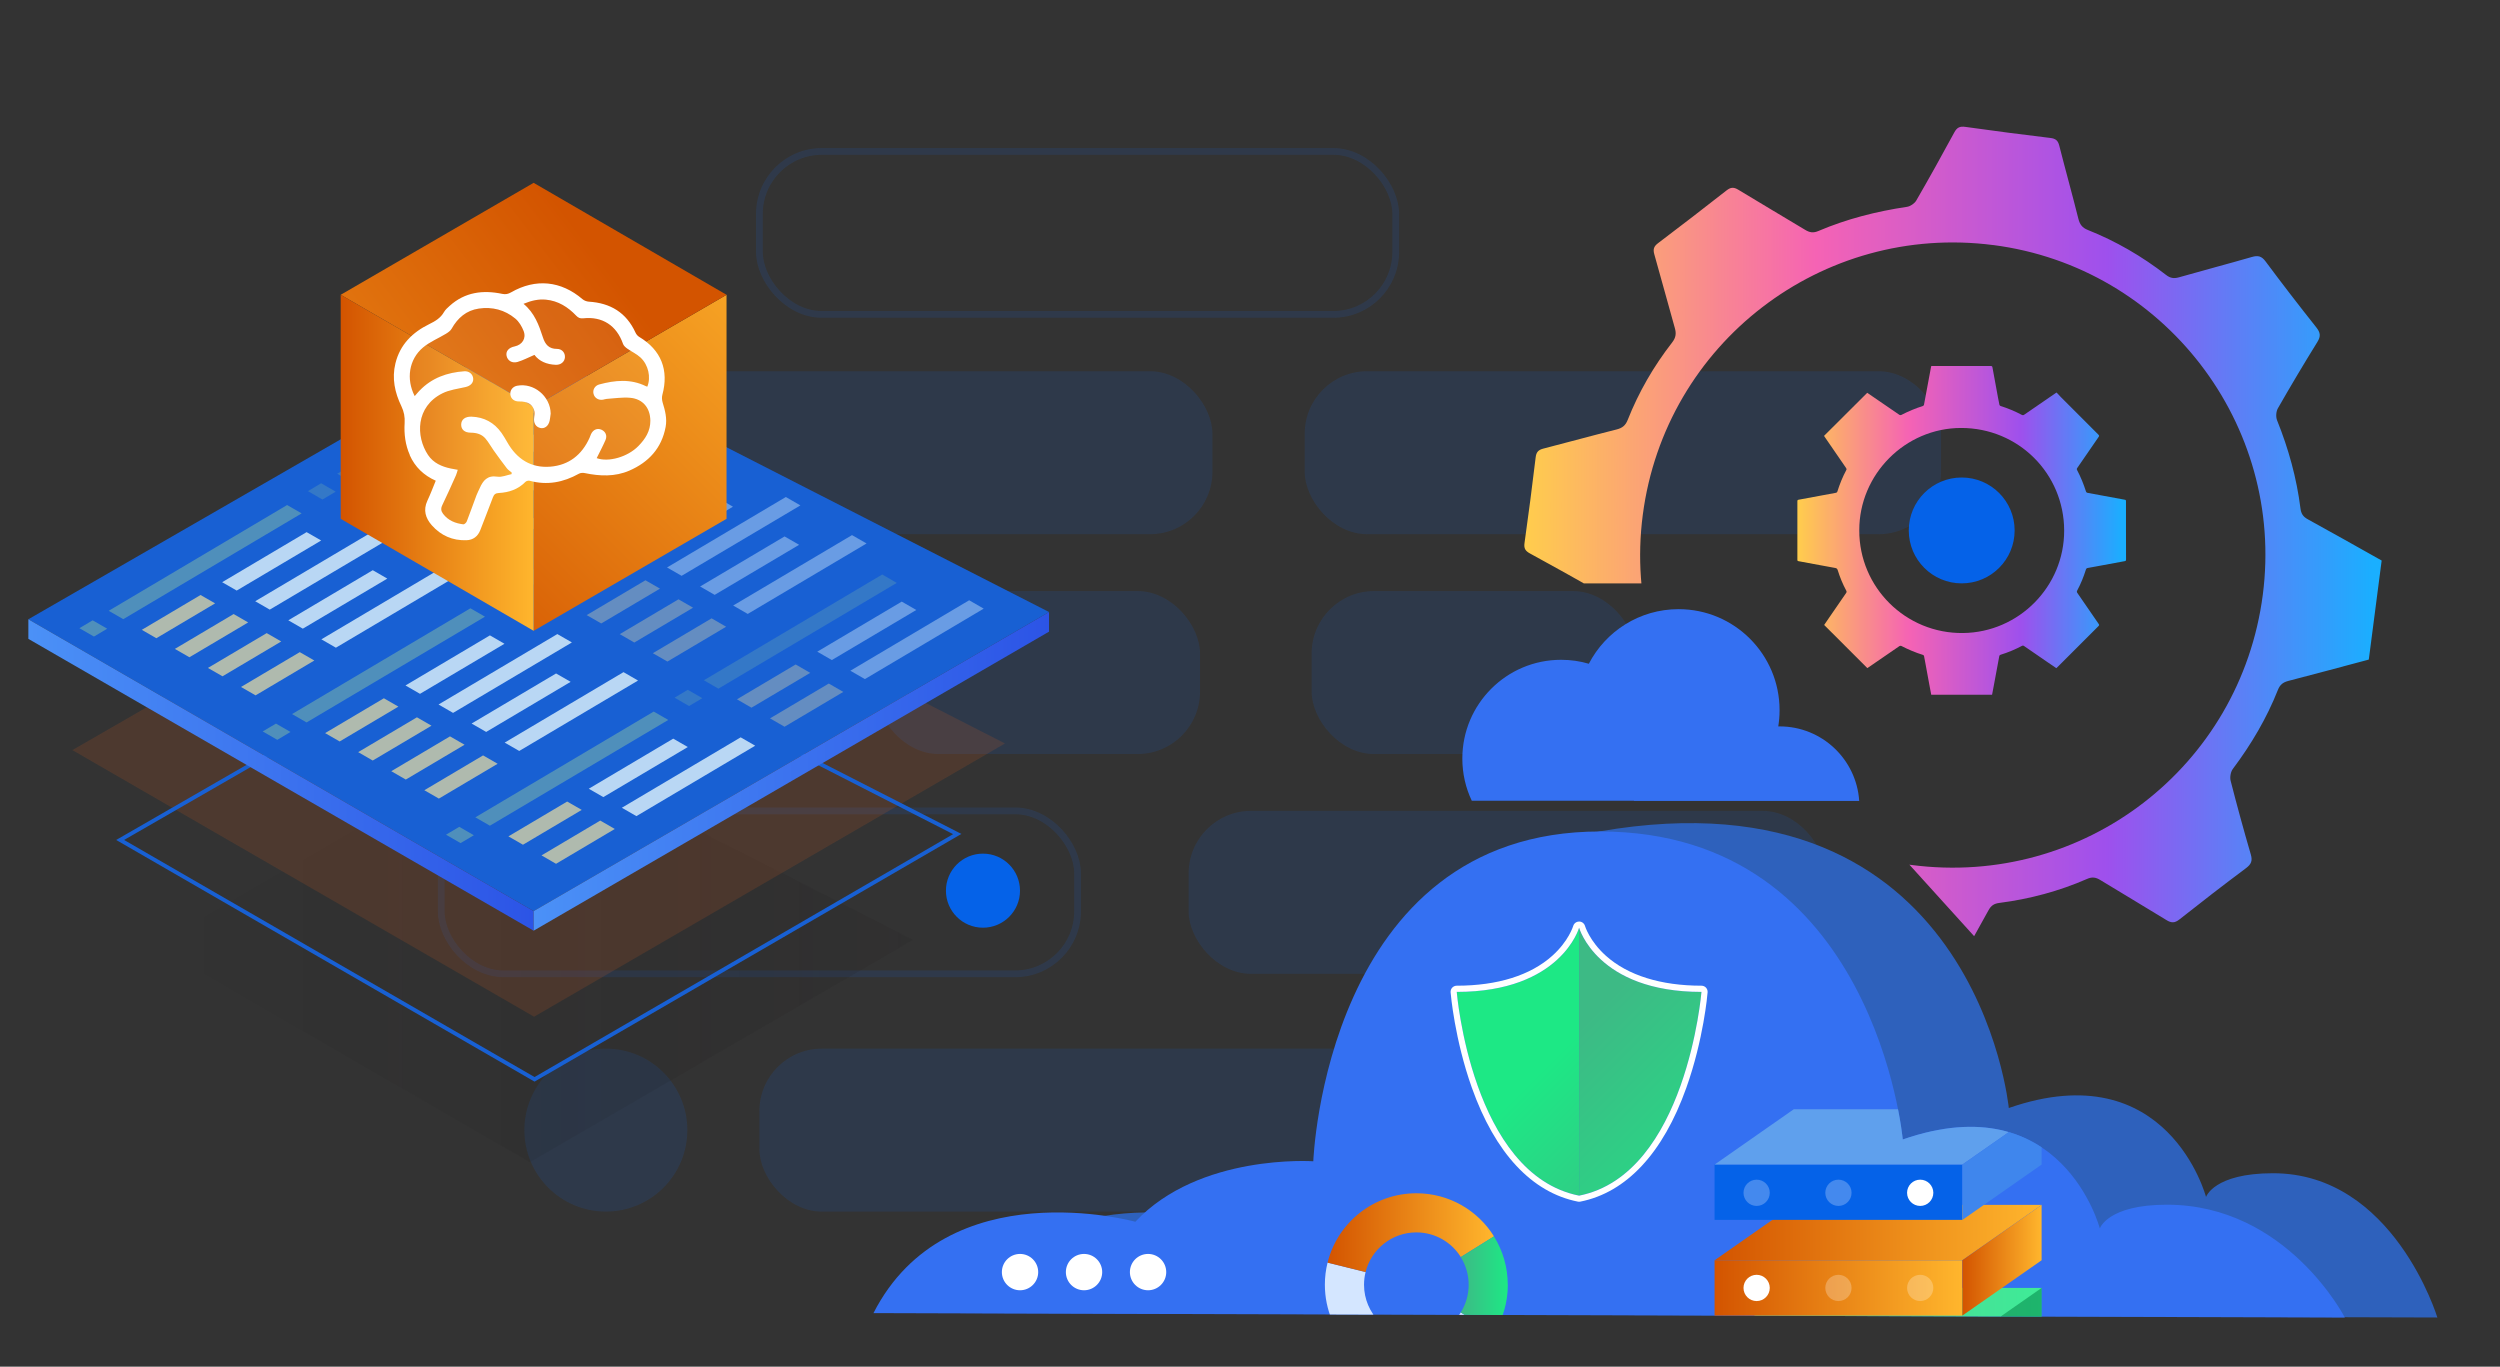 <?xml version="1.0" encoding="UTF-8"?>
<svg id="Layer_1" data-name="Layer 1" xmlns="http://www.w3.org/2000/svg" xmlns:xlink="http://www.w3.org/1999/xlink" viewBox="0 0 750 410">
  <rect x="0" y="0" width="750" height="410" fill="#333333" stroke="none"/>
  <defs>
    <style>
      .cls-1 {
        fill: #2e61bc;
      }

      .cls-2, .cls-3 {
        fill: #1860d3;
      }

      .cls-4 {
        fill: #e1d8a2;
      }

      .cls-5 {
        fill: #5fa0ed;
      }

      .cls-6, .cls-7, .cls-8, .cls-9 {
        fill: #fff;
      }

      .cls-10 {
        fill: url(#linear-gradient-15);
      }

      .cls-11 {
        stroke-width: 1.19px;
      }

      .cls-11, .cls-12 {
        stroke: #1860d3;
        stroke-miterlimit: 10;
      }

      .cls-11, .cls-12, .cls-13, .cls-14, .cls-15, .cls-16, .cls-17, .cls-18 {
        fill: none;
      }

      .cls-3, .cls-19, .cls-20, .cls-9, .cls-18 {
        opacity: .15;
      }

      .cls-21 {
        fill: #3f86ed;
      }

      .cls-22 {
        fill: url(#linear-gradient-14);
      }

      .cls-23 {
        fill: url(#linear-gradient-6);
      }

      .cls-24 {
        fill: #d4e6ff;
      }

      .cls-25 {
        fill: #629fb3;
      }

      .cls-12 {
        stroke-width: 2.02px;
      }

      .cls-26 {
        fill: url(#linear-gradient-11);
      }

      .cls-27 {
        fill: url(#linear-gradient-10);
      }

      .cls-19 {
        fill: #e2621b;
      }

      .cls-28 {
        fill: url(#linear-gradient-16);
      }

      .cls-7 {
        isolation: isolate;
        opacity: .06;
      }

      .cls-29 {
        fill: #3470f2;
      }

      .cls-30 {
        fill: #231f20;
      }

      .cls-30, .cls-8 {
        opacity: .25;
      }

      .cls-20 {
        fill: url(#linear-gradient-2);
      }

      .cls-31 {
        fill: url(#linear-gradient-5);
      }

      .cls-13 {
        opacity: .5;
      }

      .cls-14 {
        opacity: .75;
      }

      .cls-32 {
        fill: url(#linear-gradient-7);
      }

      .cls-16 {
        clip-path: url(#clippath);
      }

      .cls-33 {
        fill: url(#linear-gradient-9);
      }

      .cls-34 {
        fill: url(#linear-gradient-3);
      }

      .cls-35 {
        fill: #0562e8;
      }

      .cls-17 {
        clip-path: url(#clippath-1);
      }

      .cls-36 {
        fill: url(#linear-gradient);
      }

      .cls-37 {
        fill: #efffff;
      }

      .cls-38 {
        fill: url(#linear-gradient-4);
      }

      .cls-39 {
        fill: url(#linear-gradient-8);
      }

      .cls-40 {
        fill: url(#linear-gradient-12);
      }

      .cls-41 {
        fill: url(#linear-gradient-13);
      }
    </style>
    <linearGradient id="linear-gradient" x1="539.21" y1="159.13" x2="637.82" y2="159.13" gradientUnits="userSpaceOnUse">
      <stop offset="0" stop-color="#ffcd4c"/>
      <stop offset=".34" stop-color="#f563b4"/>
      <stop offset=".68" stop-color="#9e50ed"/>
      <stop offset=".99" stop-color="#1aafff"/>
    </linearGradient>
    <linearGradient id="linear-gradient-2" x1="46.26" y1="284.88" x2="273.91" y2="284.88" gradientUnits="userSpaceOnUse">
      <stop offset="0" stop-color="#000" stop-opacity="0"/>
      <stop offset="1" stop-color="#231f20"/>
    </linearGradient>
    <linearGradient id="linear-gradient-3" x1="8.51" y1="232.5" x2="160.09" y2="232.5" gradientUnits="userSpaceOnUse">
      <stop offset="0" stop-color="#4b91f7"/>
      <stop offset="1" stop-color="#2c54e6"/>
    </linearGradient>
    <linearGradient id="linear-gradient-4" x1="160.09" y1="231.41" x2="314.71" y2="231.41" xlink:href="#linear-gradient-3"/>
    <linearGradient id="linear-gradient-5" x1="512.04" y1="360.5" x2="467.39" y2="315.85" gradientUnits="userSpaceOnUse">
      <stop offset="0" stop-color="#3dba85"/>
      <stop offset="1" stop-color="#1de885"/>
    </linearGradient>
    <linearGradient id="linear-gradient-6" x1="472.99" y1="309.04" x2="532.87" y2="368.91" xlink:href="#linear-gradient-5"/>
    <clipPath id="clippath">
      <path class="cls-15" d="m703.45,395.26s-17.35-33.85-53.39-33.85c-17.8,0-20.11,7.12-20.11,7.12,0,0-11.34-43.29-59.12-26.69,0,0-8.36-92.4-90.8-92.4s-86.04,98.94-86.04,98.94c0,0-34.21-2.36-53.39,18.15,0,0-56.54-15.75-78.56,27.4l441.41,1.33Z"/>
    </clipPath>
    <linearGradient id="linear-gradient-7" x1="728.97" y1="-2998.92" x2="693.66" y2="-3034.22" gradientTransform="translate(-1206.83 -2266.21) rotate(135)" gradientUnits="userSpaceOnUse">
      <stop offset="0" stop-color="#d35400"/>
      <stop offset="1" stop-color="#ffb62d"/>
    </linearGradient>
    <linearGradient id="linear-gradient-8" x1="614.55" y1="569.39" x2="628.67" y2="569.39" gradientTransform="translate(-176.31 -183.97)" xlink:href="#linear-gradient-5"/>
    <linearGradient id="linear-gradient-9" x1="514.38" y1="402.98" x2="612.48" y2="402.98" xlink:href="#linear-gradient-5"/>
    <linearGradient id="linear-gradient-10" x1="514.37" y1="386.38" x2="588.69" y2="386.38" gradientTransform="matrix(1,0,0,1,0,0)" xlink:href="#linear-gradient-7"/>
    <linearGradient id="linear-gradient-11" x1="514.38" y1="369.77" x2="612.48" y2="369.77" gradientTransform="matrix(1,0,0,1,0,0)" xlink:href="#linear-gradient-7"/>
    <linearGradient id="linear-gradient-12" x1="588.7" y1="378.07" x2="612.48" y2="378.07" gradientTransform="matrix(1,0,0,1,0,0)" xlink:href="#linear-gradient-7"/>
    <clipPath id="clippath-1">
      <polygon class="cls-15" points="443.84 175.02 512.76 175.02 505.37 207.94 569.49 207.94 569.14 255.34 622.79 314.59 717.38 276.87 728.67 29.1 435.5 29.1 443.84 175.02"/>
    </clipPath>
    <linearGradient id="linear-gradient-13" x1="457.31" y1="166.62" x2="714.52" y2="166.62" xlink:href="#linear-gradient"/>
    <linearGradient id="linear-gradient-14" x1="131.24" y1="196.63" x2="253.46" y2="74.41" gradientTransform="matrix(1,0,0,1,0,0)" xlink:href="#linear-gradient-7"/>
    <linearGradient id="linear-gradient-15" x1="178.15" y1="74.66" x2="4.66" y2="207.08" gradientTransform="matrix(1,0,0,1,0,0)" xlink:href="#linear-gradient-7"/>
    <linearGradient id="linear-gradient-16" x1="102.21" y1="138.85" x2="160.09" y2="138.85" gradientTransform="matrix(1,0,0,1,0,0)" xlink:href="#linear-gradient-7"/>
  </defs>
  <g>
    <rect class="cls-3" x="172.83" y="111.37" width="190.9" height="48.89" rx="18.74" ry="18.74"/>
    <rect class="cls-3" x="391.41" y="111.37" width="190.9" height="48.89" rx="18.74" ry="18.74"/>
    <g class="cls-18">
      <rect class="cls-12" x="227.82" y="45.43" width="190.9" height="48.89" rx="18.74" ry="18.74"/>
    </g>
    <rect class="cls-3" x="227.82" y="314.59" width="190.9" height="48.89" rx="18.74" ry="18.74"/>
    <rect class="cls-3" x="393.49" y="177.32" width="97.12" height="48.89" rx="18.74" ry="18.74"/>
    <rect class="cls-3" x="262.89" y="177.32" width="97.12" height="48.89" rx="18.74" ry="18.74"/>
    <rect class="cls-3" x="356.59" y="243.26" width="190.9" height="48.89" rx="18.74" ry="18.74"/>
    <g class="cls-18">
      <rect class="cls-12" x="132.37" y="243.26" width="190.9" height="48.89" rx="18.74" ry="18.74"/>
    </g>
    <circle class="cls-35" cx="294.89" cy="267.2" r="11.11"/>
    <circle class="cls-3" cx="458.94" cy="339.03" r="24.44"/>
    <circle class="cls-3" cx="181.76" cy="339.03" r="24.44"/>
  </g>
  <g>
    <path class="cls-1" d="m731.21,395.26s-13.12-43.29-49.29-43.29c-17.8,0-20.11,7.12-20.11,7.12,0,0-11.39-43.29-59.17-26.69,0,0-9.83-102.59-122.83-82.97-81.23,14.15-58.15,98.94-58.15,98.94,0,0-34.26-2.36-53.39,18.15,0,0-56.54-15.75-78.61,27.4l441.54,1.33Z"/>
    <path class="cls-29" d="m703.45,395.26s-17.35-33.85-53.39-33.85c-17.8,0-20.11,7.12-20.11,7.12,0,0-11.34-43.29-59.12-26.69,0,0-8.36-92.4-90.8-92.4s-86.04,98.94-86.04,98.94c0,0-34.21-2.36-53.39,18.15,0,0-56.54-15.75-78.56,27.4l441.41,1.33Z"/>
  </g>
  <circle class="cls-35" cx="588.51" cy="159.13" r="15.88"/>
  <path class="cls-29" d="m557.77,240.29h-67.5s-.09-.05-.14-.07h-48.6c-1.82-3.84-2.83-8.12-2.83-12.65,0-16.37,13.27-29.63,29.63-29.63,2.89,0,5.68.41,8.32,1.19,5.04-9.73,15.21-16.38,26.92-16.38,16.74,0,30.3,13.57,30.3,30.3,0,1.66-.13,3.28-.39,4.87.13,0,.26,0,.39,0,12.7,0,23.08,9.88,23.89,22.37Z"/>
  <path class="cls-36" d="m579.38,208.46c-.2-1.04-.4-2.08-.59-3.12-.42-2.28-.84-4.56-1.26-6.84-.1-.56-.2-1.13-.32-1.69-.03-.12-.15-.28-.26-.32-2.28-.7-4.46-1.63-6.58-2.72-.14-.07-.4-.04-.53.05-3.12,2.13-6.24,4.28-9.35,6.42-.11.07-.22.14-.29.19-4.31-4.31-8.62-8.61-12.95-12.94.47-.68.96-1.41,1.46-2.14,1.7-2.48,3.4-4.96,5.11-7.43.16-.24.21-.42.07-.7-1.07-1.99-1.92-4.06-2.59-6.21-.14-.44-.38-.56-.77-.63-2.14-.38-4.28-.78-6.42-1.18-1.52-.28-3.04-.58-4.56-.85-.29-.05-.34-.18-.34-.43,0-5.85,0-11.7,0-17.55,0-.32.11-.41.4-.46,3.69-.68,7.37-1.37,11.06-2.05.29-.05.46-.15.56-.46.7-2.2,1.55-4.34,2.65-6.37.16-.29.06-.47-.1-.69-2.14-3.1-4.27-6.21-6.4-9.31-.06-.09-.12-.19-.17-.27,4.32-4.31,8.62-8.6,12.96-12.92,1.07.73,2.18,1.49,3.28,2.25,2.12,1.46,4.25,2.92,6.38,4.37.13.09.39.11.52.04,2.11-1.08,4.28-2,6.54-2.71.12-.04.27-.21.3-.34.71-3.75,1.4-7.51,2.1-11.27.02-.11.06-.22.09-.37.15,0,.29,0,.43,0,5.81,0,11.61,0,17.42-.01.36,0,.45.14.51.45.55,3,1.1,6,1.65,8.99.14.73.27,1.46.43,2.19.03.14.19.32.32.36,2.22.7,4.36,1.59,6.41,2.68.29.15.48.1.73-.07,3.1-2.14,6.2-4.27,9.31-6.4.09-.06.19-.12.38-.24.41.44.82.89,1.25,1.33,3.76,3.77,7.53,7.54,11.3,11.31.24.24.27.39.07.67-2.15,3.11-4.28,6.23-6.43,9.34-.15.21-.16.37-.04.61,1.08,2.04,1.95,4.17,2.65,6.37.09.28.22.41.52.47,3.32.61,6.64,1.22,9.96,1.84.38.07.76.17,1.14.21.34.03.41.19.4.5,0,2.92,0,5.85,0,8.77,0,2.88,0,5.76.02,8.64,0,.32-.06.47-.42.53-2.7.48-5.4,1-8.1,1.5-.98.18-1.97.37-2.96.54-.32.05-.47.2-.57.51-.68,2.16-1.53,4.26-2.6,6.25-.16.3-.13.5.06.76,2.13,3.09,4.25,6.19,6.38,9.27.18.27.19.41-.05.64-4.14,4.13-8.27,8.26-12.4,12.4-.07.07-.15.13-.26.23-.87-.59-1.74-1.19-2.61-1.78-2.36-1.62-4.72-3.24-7.08-4.87-.22-.15-.38-.16-.62-.03-2.06,1.08-4.19,1.98-6.41,2.66-.23.07-.34.17-.39.42-.52,2.87-1.06,5.74-1.6,8.61-.18.98-.37,1.96-.56,2.97h-18.27Zm-21.6-49.36c-.03,17.14,13.94,30.99,31.1,30.81,16.78-.18,30.42-13.95,30.37-30.78-.05-17.11-13.78-30.77-30.95-30.74-16.76.03-30.55,13.91-30.52,30.71Z"/>
  <g>
    <polygon class="cls-20" points="154.74 221.08 46.26 283.58 158.95 348.67 273.91 281.96 154.74 221.08"/>
    <polygon class="cls-19" points="155.04 148.21 21.71 225.03 160.22 305.02 301.5 223.04 155.04 148.21"/>
    <polygon class="cls-11" points="155.72 183.05 36.04 251.99 160.36 323.8 287.18 250.21 155.72 183.05"/>
    <g>
      <polygon class="cls-2" points="154.42 101.72 8.51 185.78 160.09 273.33 314.71 183.61 154.42 101.72"/>
      <g class="cls-14">
        <g>
          <polygon class="cls-25" points="90.49 154.02 36.98 185.75 32.61 183.24 86.13 151.51 90.49 154.02"/>
          <polygon class="cls-4" points="64.53 181.01 46.9 191.47 42.54 188.95 60.16 178.5 64.53 181.01"/>
          <polygon class="cls-37" points="96.35 162.15 71.01 177.17 66.64 174.66 91.98 159.64 96.35 162.15"/>
          <polygon class="cls-4" points="74.45 186.73 56.82 197.18 52.46 194.67 70.09 184.21 74.45 186.73"/>
          <polygon class="cls-37" points="116.57 161.75 80.93 182.89 76.56 180.37 112.21 159.24 116.57 161.75"/>
          <polygon class="cls-4" points="84.37 192.44 66.75 202.89 62.38 200.38 80.01 189.93 84.37 192.44"/>
          <polygon class="cls-37" points="116.19 173.58 90.85 188.6 86.49 186.09 111.83 171.06 116.19 173.58"/>
          <polygon class="cls-4" points="94.3 198.15 76.67 208.61 72.3 206.09 89.93 195.64 94.3 198.15"/>
          <polygon class="cls-37" points="136.42 173.18 100.77 194.31 96.41 191.8 132.05 170.66 136.42 173.18"/>
          <polygon class="cls-25" points="28.18 190.97 32.16 188.61 27.79 186.1 23.82 188.46 28.18 190.97"/>
        </g>
        <g>
          <polygon class="cls-25" points="145.49 185 91.97 216.73 87.61 214.22 141.12 182.49 145.49 185"/>
          <polygon class="cls-4" points="119.52 211.99 101.9 222.44 97.53 219.93 115.16 209.48 119.52 211.99"/>
          <polygon class="cls-37" points="151.34 193.13 126 208.15 121.64 205.64 146.98 190.61 151.34 193.13"/>
          <polygon class="cls-4" points="129.45 217.71 111.82 228.16 107.45 225.64 125.08 215.19 129.45 217.71"/>
          <polygon class="cls-37" points="171.57 192.73 135.92 213.87 131.56 211.35 167.2 190.22 171.57 192.73"/>
          <polygon class="cls-4" points="139.37 223.42 121.74 233.87 117.38 231.36 135 220.91 139.37 223.42"/>
          <polygon class="cls-37" points="171.19 204.55 145.85 219.58 141.48 217.06 166.82 202.04 171.19 204.55"/>
          <polygon class="cls-4" points="149.29 229.13 131.66 239.58 127.3 237.07 144.92 226.62 149.29 229.13"/>
          <polygon class="cls-37" points="191.41 204.16 155.77 225.29 151.4 222.78 187.05 201.64 191.41 204.16"/>
          <polygon class="cls-25" points="83.18 221.95 87.15 219.59 82.79 217.08 78.81 219.43 83.18 221.95"/>
        </g>
        <g>
          <polygon class="cls-25" points="200.48 215.98 146.97 247.71 142.6 245.2 196.11 213.47 200.48 215.98"/>
          <polygon class="cls-4" points="174.52 242.97 156.89 253.42 152.52 250.91 170.15 240.46 174.52 242.97"/>
          <polygon class="cls-37" points="206.34 224.11 181 239.13 176.63 236.62 201.97 221.59 206.34 224.11"/>
          <polygon class="cls-4" points="184.44 248.69 166.81 259.14 162.45 256.62 180.07 246.17 184.44 248.69"/>
          <polygon class="cls-37" points="226.56 223.71 190.92 244.84 186.55 242.33 222.2 221.2 226.56 223.71"/>
          <polygon class="cls-25" points="138.17 252.93 142.15 250.57 137.78 248.05 133.8 250.41 138.17 252.93"/>
        </g>
        <g class="cls-13">
          <g>
            <polygon class="cls-25" points="159.04 112.91 105.53 144.64 101.16 142.12 154.68 110.4 159.04 112.91"/>
            <polygon class="cls-4" points="133.08 139.9 115.45 150.35 111.09 147.84 128.71 137.39 133.08 139.9"/>
            <polygon class="cls-37" points="164.9 121.03 139.56 136.06 135.19 133.55 160.53 118.52 164.9 121.03"/>
            <polygon class="cls-4" points="143 145.61 125.38 156.06 121.01 153.55 138.64 143.1 143 145.61"/>
            <polygon class="cls-37" points="185.13 120.64 149.48 141.77 145.12 139.26 180.76 118.12 185.13 120.64"/>
            <polygon class="cls-4" points="152.93 151.33 135.3 161.78 130.93 159.26 148.56 148.81 152.93 151.33"/>
            <polygon class="cls-37" points="184.74 132.46 159.4 147.49 155.04 144.97 180.38 129.95 184.74 132.46"/>
            <polygon class="cls-4" points="162.85 157.04 145.22 167.49 140.86 164.98 158.48 154.53 162.85 157.04"/>
            <polygon class="cls-37" points="204.97 132.06 169.33 153.2 164.96 150.68 200.61 129.55 204.97 132.06"/>
            <polygon class="cls-25" points="96.73 149.86 100.71 147.5 96.34 144.98 92.37 147.34 96.73 149.86"/>
          </g>
          <g>
            <polygon class="cls-25" points="214.04 143.89 160.53 175.62 156.16 173.1 209.67 141.37 214.04 143.89"/>
            <polygon class="cls-4" points="188.07 170.88 170.45 181.33 166.08 178.82 183.71 168.37 188.07 170.88"/>
            <polygon class="cls-37" points="219.89 152.01 194.55 167.04 190.19 164.52 215.53 149.5 219.89 152.01"/>
            <polygon class="cls-4" points="198 176.59 180.37 187.04 176 184.53 193.63 174.08 198 176.59"/>
            <polygon class="cls-37" points="240.12 151.62 204.48 172.75 200.11 170.24 235.75 149.1 240.12 151.62"/>
            <polygon class="cls-4" points="207.92 182.31 190.29 192.76 185.93 190.24 203.55 179.79 207.92 182.31"/>
            <polygon class="cls-37" points="239.74 163.44 214.4 178.46 210.03 175.95 235.37 160.93 239.74 163.44"/>
            <polygon class="cls-4" points="217.84 188.02 200.22 198.47 195.85 195.96 213.48 185.5 217.84 188.02"/>
            <polygon class="cls-37" points="259.97 163.04 224.32 184.18 219.95 181.66 255.6 160.53 259.97 163.04"/>
            <polygon class="cls-25" points="151.73 180.83 155.7 178.48 151.34 175.96 147.36 178.32 151.73 180.83"/>
          </g>
          <g>
            <polygon class="cls-25" points="269.03 174.87 215.52 206.6 211.15 204.08 264.67 172.35 269.03 174.87"/>
            <polygon class="cls-4" points="243.07 201.86 225.44 212.31 221.08 209.79 238.7 199.34 243.07 201.86"/>
            <polygon class="cls-37" points="274.89 182.99 249.55 198.02 245.18 195.5 270.52 180.48 274.89 182.99"/>
            <polygon class="cls-4" points="252.99 207.57 235.36 218.02 231 215.51 248.63 205.06 252.99 207.57"/>
            <polygon class="cls-37" points="295.11 182.59 259.47 203.73 255.1 201.22 290.75 180.08 295.11 182.59"/>
            <polygon class="cls-25" points="206.72 211.81 210.7 209.45 206.33 206.94 202.36 209.3 206.72 211.81"/>
          </g>
        </g>
      </g>
      <polygon class="cls-34" points="8.51 191.66 160.09 279.21 160.09 273.33 8.51 185.78 8.51 191.66"/>
      <polygon class="cls-38" points="314.71 189.49 160.09 279.21 160.09 273.33 314.71 183.61 314.71 189.49"/>
    </g>
  </g>
  <g>
    <g>
      <path class="cls-31" d="m473.73,278.31s-5.42,19.25-36.72,19.25c0,0,4.51,54.71,36.72,61.13"/>
      <path class="cls-23" d="m473.73,278.31s5.42,19.25,36.72,19.25c0,0-4.51,54.71-36.72,61.13"/>
    </g>
    <path class="cls-6" d="m473.73,278.31s5.42,19.26,36.71,19.26c0,0-4.52,54.72-36.71,61.13-32.2-6.42-36.71-61.13-36.71-61.13,31.29,0,36.71-19.26,36.71-19.26m0-1.84h0c-.82,0-1.54.54-1.77,1.33-.03.09-1.38,4.55-6.27,8.93-6.55,5.88-16.46,8.98-28.67,8.98-.52,0-1.01.22-1.36.59-.35.38-.52.89-.48,1.4.05.57,1.21,14.09,6.38,28.63,6.97,19.59,17.97,31.41,31.81,34.16.12.02.24.04.36.04s.24-.01.36-.04c13.84-2.76,24.84-14.57,31.81-34.16,5.18-14.54,6.34-28.06,6.38-28.63.04-.51-.13-1.02-.48-1.4-.35-.38-.84-.59-1.36-.59-12.21,0-22.13-3.11-28.67-8.98-4.91-4.41-6.26-8.89-6.27-8.94-.23-.79-.95-1.33-1.77-1.33h0Z"/>
  </g>
  <circle class="cls-6" cx="306.01" cy="381.63" r="5.45"/>
  <circle class="cls-6" cx="325.21" cy="381.63" r="5.45"/>
  <circle class="cls-6" cx="344.42" cy="381.63" r="5.45"/>
  <g class="cls-16">
    <g>
      <path class="cls-24" d="m448.21,399.94c-4.85,7.77-13.47,12.93-23.3,12.93-15.16,0-27.45-12.29-27.45-27.45,0-2.29.28-4.51.81-6.64l11.4,2.84c-.3,1.22-.46,2.49-.46,3.8,0,8.67,7.03,15.71,15.7,15.71,5.62,0,10.56-2.96,13.33-7.4l9.97,6.21Z"/>
      <path class="cls-32" d="m398.27,378.79c2.97-11.95,13.77-20.81,26.64-20.81,9.83,0,18.45,5.16,23.29,12.93l-9.96,6.21c-2.77-4.45-7.71-7.4-13.33-7.4-7.37,0-13.55,5.07-15.24,11.91l-11.4-2.84Z"/>
      <path class="cls-39" d="m452.35,385.43c0,5.33-1.52,10.3-4.15,14.51l-9.97-6.21c1.5-2.41,2.37-5.25,2.37-8.3s-.87-5.9-2.38-8.31l9.96-6.21c2.63,4.21,4.15,9.19,4.15,14.52Z"/>
    </g>
    <g>
      <polygon class="cls-33" points="612.48 402.98 612.48 386.38 538.14 386.38 514.38 402.98 514.38 419.59 588.7 419.59 612.48 402.98"/>
      <g>
        <g>
          <g>
            <polygon class="cls-9" points="588.7 402.98 514.38 402.98 538.14 386.38 612.48 386.38 588.7 402.98"/>
            <polygon class="cls-30" points="612.48 402.98 588.7 419.59 588.7 402.98 612.48 386.38 612.48 402.98"/>
          </g>
          <g>
            <rect class="cls-27" x="514.37" y="378.08" width="74.32" height="16.6"/>
            <polygon class="cls-26" points="588.7 378.08 514.38 378.08 538.14 361.47 612.48 361.47 588.7 378.08"/>
            <polygon class="cls-40" points="612.48 378.08 588.7 394.68 588.7 378.08 612.48 361.47 612.48 378.08"/>
          </g>
          <g>
            <rect class="cls-35" x="514.37" y="349.37" width="74.32" height="16.6"/>
            <polygon class="cls-5" points="588.7 349.37 514.38 349.37 538.14 332.77 612.48 332.77 588.7 349.37"/>
            <polygon class="cls-21" points="612.48 349.37 588.7 365.98 588.7 349.37 612.48 332.77 612.48 349.37"/>
          </g>
        </g>
        <circle class="cls-6" cx="576.06" cy="357.84" r="3.94"/>
        <circle class="cls-8" cx="576.06" cy="386.38" r="3.94"/>
        <circle class="cls-6" cx="576.06" cy="411.12" r="3.94"/>
        <circle class="cls-8" cx="551.53" cy="357.84" r="3.94"/>
        <circle class="cls-8" cx="551.53" cy="386.38" r="3.94"/>
        <circle class="cls-8" cx="551.53" cy="412.61" r="3.94"/>
        <circle class="cls-8" cx="526.99" cy="357.84" r="3.94"/>
        <circle class="cls-6" cx="526.99" cy="386.38" r="3.94"/>
        <circle class="cls-8" cx="526.99" cy="412.61" r="3.94"/>
      </g>
    </g>
  </g>
  <g class="cls-17">
    <path class="cls-41" d="m584.21,295.23c-9.9-1.29-19.81-2.57-29.71-3.86-2.16-8.19-4.27-16.4-6.54-24.56-.28-1.01-1.24-2.2-2.18-2.6-8.64-3.61-16.7-8.2-24.05-14.01-1.21-.95-2.23-1.02-3.62-.61-7.5,2.19-15.03,4.25-22.52,6.47-1.53.45-2.39.14-3.34-1.11-5.22-6.9-10.5-13.76-15.84-20.57-.99-1.26-.99-2.17-.17-3.51,4.11-6.74,8.16-13.51,12.09-20.36.52-.9.66-2.43.27-3.38-3.55-8.67-5.89-17.63-7.26-26.89-.15-1.01-1.02-2.26-1.91-2.77-6.76-3.91-13.59-7.69-20.44-11.43-1.33-.73-1.87-1.47-1.64-3.1,1.21-8.57,2.32-17.15,3.35-25.75.19-1.6.84-2.24,2.34-2.62,7.32-1.87,14.61-3.9,21.94-5.73,1.71-.43,2.67-1.2,3.32-2.84,3.32-8.39,7.81-16.15,13.35-23.27,1.1-1.42,1.28-2.65.8-4.32-2.1-7.35-4.04-14.74-6.15-22.09-.43-1.51-.18-2.39,1.09-3.35,6.9-5.22,13.76-10.5,20.57-15.84,1.24-.97,2.14-1.05,3.51-.22,6.66,4.07,13.41,8.01,20.09,12.05,1.31.79,2.39,1,3.91.36,8.53-3.64,17.45-5.9,26.62-7.27,1.02-.15,2.27-1,2.79-1.89,3.91-6.76,7.7-13.59,11.42-20.45.8-1.48,1.66-1.88,3.33-1.64,8.49,1.2,16.99,2.3,25.5,3.32,1.57.19,2.26.77,2.65,2.3,1.86,7.33,3.9,14.61,5.73,21.94.43,1.7,1.16,2.69,2.81,3.35,8.46,3.37,16.28,7.91,23.48,13.49,1.26.98,2.36,1.16,3.87.73,7.27-2.08,14.58-3.99,21.84-6.09,1.85-.54,2.94-.33,4.17,1.33,4.96,6.68,10.05,13.27,15.22,19.79,1.22,1.54,1.38,2.63.32,4.35-4.07,6.57-8.02,13.21-11.86,19.92-.54.95-.65,2.57-.24,3.59,3.44,8.53,5.87,17.31,7.02,26.43.2,1.58.77,2.48,2.17,3.25,7.43,4.07,14.8,8.25,22.19,12.39-1.29,9.9-2.57,19.81-3.86,29.71-8.02,2.14-16.04,4.32-24.08,6.39-1.59.41-2.54,1.09-3.17,2.67-3.38,8.55-8.02,16.39-13.53,23.74-.66.88-.94,2.47-.67,3.55,1.89,7.4,3.91,14.77,6.05,22.11.57,1.93.12,2.95-1.45,4.13-6.73,5.03-13.38,10.16-19.97,15.38-1.44,1.14-2.46,1.07-3.93.16-6.57-4.05-13.23-7.97-19.82-12-1.32-.81-2.43-.99-3.92-.33-8.43,3.68-17.24,6.04-26.35,7.21-1.58.2-2.47.79-3.24,2.19-4.07,7.43-8.24,14.8-12.38,22.19Zm13.82-221.7c-51.46-6.68-98.46,29.46-105.19,80.89-6.7,51.2,29.51,98.4,80.61,105.07,51.68,6.75,98.68-29.4,105.39-81.05,6.65-51.16-29.64-98.28-80.81-104.92Z"/>
  </g>
  <g>
    <g>
      <polygon class="cls-22" points="217.96 88.44 217.96 155.65 160.09 189.25 160.09 122.04 217.96 88.44"/>
      <polygon class="cls-10" points="217.96 88.44 160.09 122.04 102.21 88.44 160.09 54.85 217.96 88.44"/>
      <polygon class="cls-28" points="160.09 122.04 160.09 189.25 102.21 155.65 102.21 88.44 160.09 122.04"/>
    </g>
    <g>
      <path class="cls-6" d="m122.96,136.54c-1.37-3.08-1.77-6.33-1.57-9.64.11-1.8-.18-3.39-.98-5.05-1.96-4.06-2.89-8.34-1.78-12.85,1.38-5.64,5.12-9.3,10.12-11.75,1.81-.89,3.42-1.82,4.45-3.64.41-.72,1.1-1.31,1.73-1.88,4.58-4.12,9.98-4.78,15.74-3.57,1.02.22,1.78.04,2.64-.45,7.39-4.25,14.99-3.48,21.45,2.05.49.42,1.24.69,1.89.74,6.46.4,11.26,3.27,14.01,9.3.22.49.64.99,1.09,1.26,6.59,3.94,8.98,9.95,6.95,17.42-.19.71-.12,1.58.1,2.3.74,2.39,1.36,4.79.89,7.3-1.19,6.4-5.11,10.6-10.89,13.11-4.32,1.87-8.83,1.68-13.35.74-.56-.12-1.29-.09-1.77.18-4.67,2.61-9.54,3.55-14.77,2.12-.37-.1-.99.05-1.26.32-2.21,2.26-4.96,3.19-8,3.35-.97.05-1.43.4-1.76,1.27-1.23,3.28-2.53,6.55-3.78,9.82-.74,1.94-2.17,3.01-4.18,3.08-4.13.14-7.64-1.38-10.39-4.49-1.88-2.14-2.63-4.55-1.33-7.35.91-1.94,1.67-3.96,2.52-6.02-3.57-1.58-6.21-4.08-7.81-7.67Zm2.93-19.38c3.66-3.8,8.27-5.42,13.39-5.78,1.5-.1,2.61.91,2.69,2.24.07,1.28-.87,2.17-2.31,2.5-2.34.54-4.84.83-6.95,1.89-8.01,4-8.01,12.91-4.3,18.48,1.61,2.41,4.13,3.51,6.9,4.08.61.13,1.22.22,2.02.37-.2.62-.32,1.18-.55,1.68-1.35,3-2.67,6-4.1,8.95-.49,1.01-.36,1.79.27,2.61,1.53,1.99,3.67,2.83,6.05,3.12.31.04.88-.49,1.03-.88,1.01-2.6,1.93-5.23,2.91-7.84.27-.71.64-1.39.95-2.09,1.02-2.35,2.34-3.97,5.35-3.49,1.34.21,2.82-.48,4.23-.76,0-.16.02-.32.03-.48-.49-.42-1.07-.77-1.46-1.28-1.34-1.74-2.63-3.51-3.9-5.29-.86-1.2-1.57-2.53-2.52-3.64-1.11-1.29-2.67-1.73-4.36-1.74-1.87,0-2.93-.93-2.91-2.44.02-1.54,1.21-2.43,3.12-2.37,3.81.13,6.8,1.79,9,4.89.62.88,1.16,1.82,1.7,2.76,2.85,5.04,7.12,7.81,12.91,7.35,5.53-.44,9.47-3.52,11.77-8.63.17-.37.28-.76.45-1.13.64-1.35,1.87-1.87,3.09-1.35,1.26.54,1.84,1.77,1.26,3.13-.8,1.85-1.76,3.63-2.64,5.42,3.53,1.28,9.26-.32,12.51-3.64,2.07-2.11,3.61-4.49,3.58-7.61-.04-3.8-2.24-6.51-6.04-6.85-2.33-.21-4.71.18-7.06.33-.35.02-.7.17-1.05.23-1.37.26-2.59-.48-2.9-1.76-.3-1.19.39-2.45,1.72-2.81,4.72-1.27,9.44-1.74,14.04.54.12.06.25.08.38.12,1.13-2.77.35-6.53-2.06-8.75-1.16-1.07-2.68-1.75-3.99-2.68-.5-.36-1.05-.85-1.24-1.4-1.92-5.5-6.16-8.29-11.94-7.66-.93.1-1.5-.16-2.1-.79-2.49-2.61-5.39-4.45-9.08-4.81-2.29-.22-4.43.3-6.72,1.25,3.29,2.7,4.62,6.37,5.83,10.11.67,2.07,1.79,3.43,4.22,3.41,1.51-.01,2.47,1.2,2.37,2.55-.1,1.33-1.23,2.28-2.73,2.23-2.68-.1-4.98-1.04-6.42-2.98-1.8.77-3.37,1.61-5.04,2.11-1.67.5-3.04-.39-3.33-1.86-.27-1.35.66-2.43,2.41-2.79,2.3-.48,3.57-2.41,2.71-4.63-.53-1.37-1.39-2.81-2.5-3.73-3.15-2.62-6.92-3.59-10.96-2.99-3.72.55-6.3,2.79-8.13,6.04-.35.63-1.06,1.12-1.7,1.51-2.29,1.39-4.86,2.42-6.88,4.12-4.25,3.58-5.11,9.48-2.5,14.58.52-.59.99-1.18,1.51-1.72Z"/>
      <path class="cls-7" d="m126.87,104.3c2.02-1.7,4.59-2.73,6.88-4.12.64-.39,1.35-.88,1.7-1.51,1.82-3.26,4.4-5.49,8.13-6.04,4.04-.6,7.81.37,10.96,2.99,1.11.92,1.97,2.36,2.5,3.73.86,2.23-.41,4.16-2.71,4.63-1.75.36-2.68,1.44-2.41,2.79.29,1.46,1.66,2.36,3.33,1.86,1.67-.5,3.25-1.34,5.04-2.11,1.44,1.94,3.75,2.87,6.42,2.98,1.5.06,2.63-.9,2.73-2.23.1-1.35-.85-2.57-2.37-2.55-2.43.02-3.55-1.34-4.22-3.41-1.21-3.74-2.54-7.41-5.83-10.11,2.29-.96,4.43-1.48,6.72-1.25,3.68.35,6.59,2.2,9.08,4.81.6.63,1.17.89,2.1.79,5.78-.63,10.03,2.16,11.94,7.66.19.55.74,1.04,1.24,1.4,1.31.93,2.83,1.61,3.99,2.68,2.41,2.22,3.19,5.98,2.06,8.75-.13-.04-.26-.06-.38-.12-4.6-2.28-9.31-1.81-14.04-.54-1.34.36-2.02,1.62-1.72,2.81.32,1.28,1.53,2.01,2.9,1.76.35-.07.7-.21,1.05-.23,2.36-.14,4.74-.53,7.06-.33,3.8.34,6,3.04,6.04,6.85.03,3.12-1.51,5.5-3.58,7.61-3.25,3.31-8.98,4.91-12.51,3.64.88-1.79,1.84-3.57,2.64-5.42.58-1.35,0-2.59-1.26-3.13-1.22-.52-2.45,0-3.09,1.35-.17.36-.29.76-.45,1.13-2.3,5.11-6.25,8.19-11.77,8.63-5.79.46-10.06-2.31-12.91-7.35-.53-.94-1.07-1.88-1.7-2.76-2.2-3.1-5.19-4.76-9-4.89-1.91-.06-3.1.83-3.12,2.37-.02,1.51,1.04,2.43,2.91,2.44,1.7,0,3.25.45,4.36,1.74.96,1.11,1.66,2.44,2.52,3.64,1.28,1.78,2.56,3.56,3.9,5.29.39.5.97.85,1.46,1.28,0,.16-.02.32-.03.48-1.41.28-2.89.97-4.23.76-3.01-.48-4.34,1.14-5.35,3.49-.3.7-.68,1.37-.95,2.09-.98,2.61-1.9,5.24-2.91,7.84-.15.39-.72.92-1.03.88-2.38-.29-4.51-1.13-6.05-3.12-.63-.81-.76-1.6-.27-2.61,1.43-2.95,2.76-5.96,4.1-8.95.23-.51.35-1.06.55-1.68-.79-.14-1.41-.24-2.02-.37-2.76-.57-5.28-1.67-6.9-4.08-3.72-5.57-3.71-14.48,4.3-18.48,2.11-1.05,4.61-1.35,6.95-1.89,1.44-.33,2.38-1.23,2.31-2.5-.07-1.33-1.19-2.35-2.69-2.24-5.12.36-9.73,1.98-13.39,5.78-.52.54-1,1.13-1.51,1.72-2.62-5.1-1.75-11.01,2.5-14.58Zm28.25,11.43c-1.3.25-2.16,1.36-2.02,2.61.14,1.32,1.16,2.13,2.64,2.11,2.62-.04,4.21.96,4.59,2.98.11.6.01,1.25-.08,1.86-.23,1.61.45,2.8,1.83,3.12,1.3.3,2.47-.58,2.82-2.2.15-.7.21-1.42.31-2.12-.09-5.19-5.06-9.33-10.09-8.35Z"/>
      <path class="cls-6" d="m165.21,124.07c-.09-5.19-5.06-9.33-10.09-8.35-1.3.25-2.16,1.36-2.02,2.61.14,1.32,1.16,2.13,2.64,2.11,2.62-.04,4.21.96,4.59,2.98.11.6.01,1.25-.08,1.86-.23,1.61.45,2.8,1.83,3.12,1.3.3,2.47-.58,2.82-2.2.15-.7.21-1.42.31-2.12Z"/>
    </g>
  </g>
</svg>